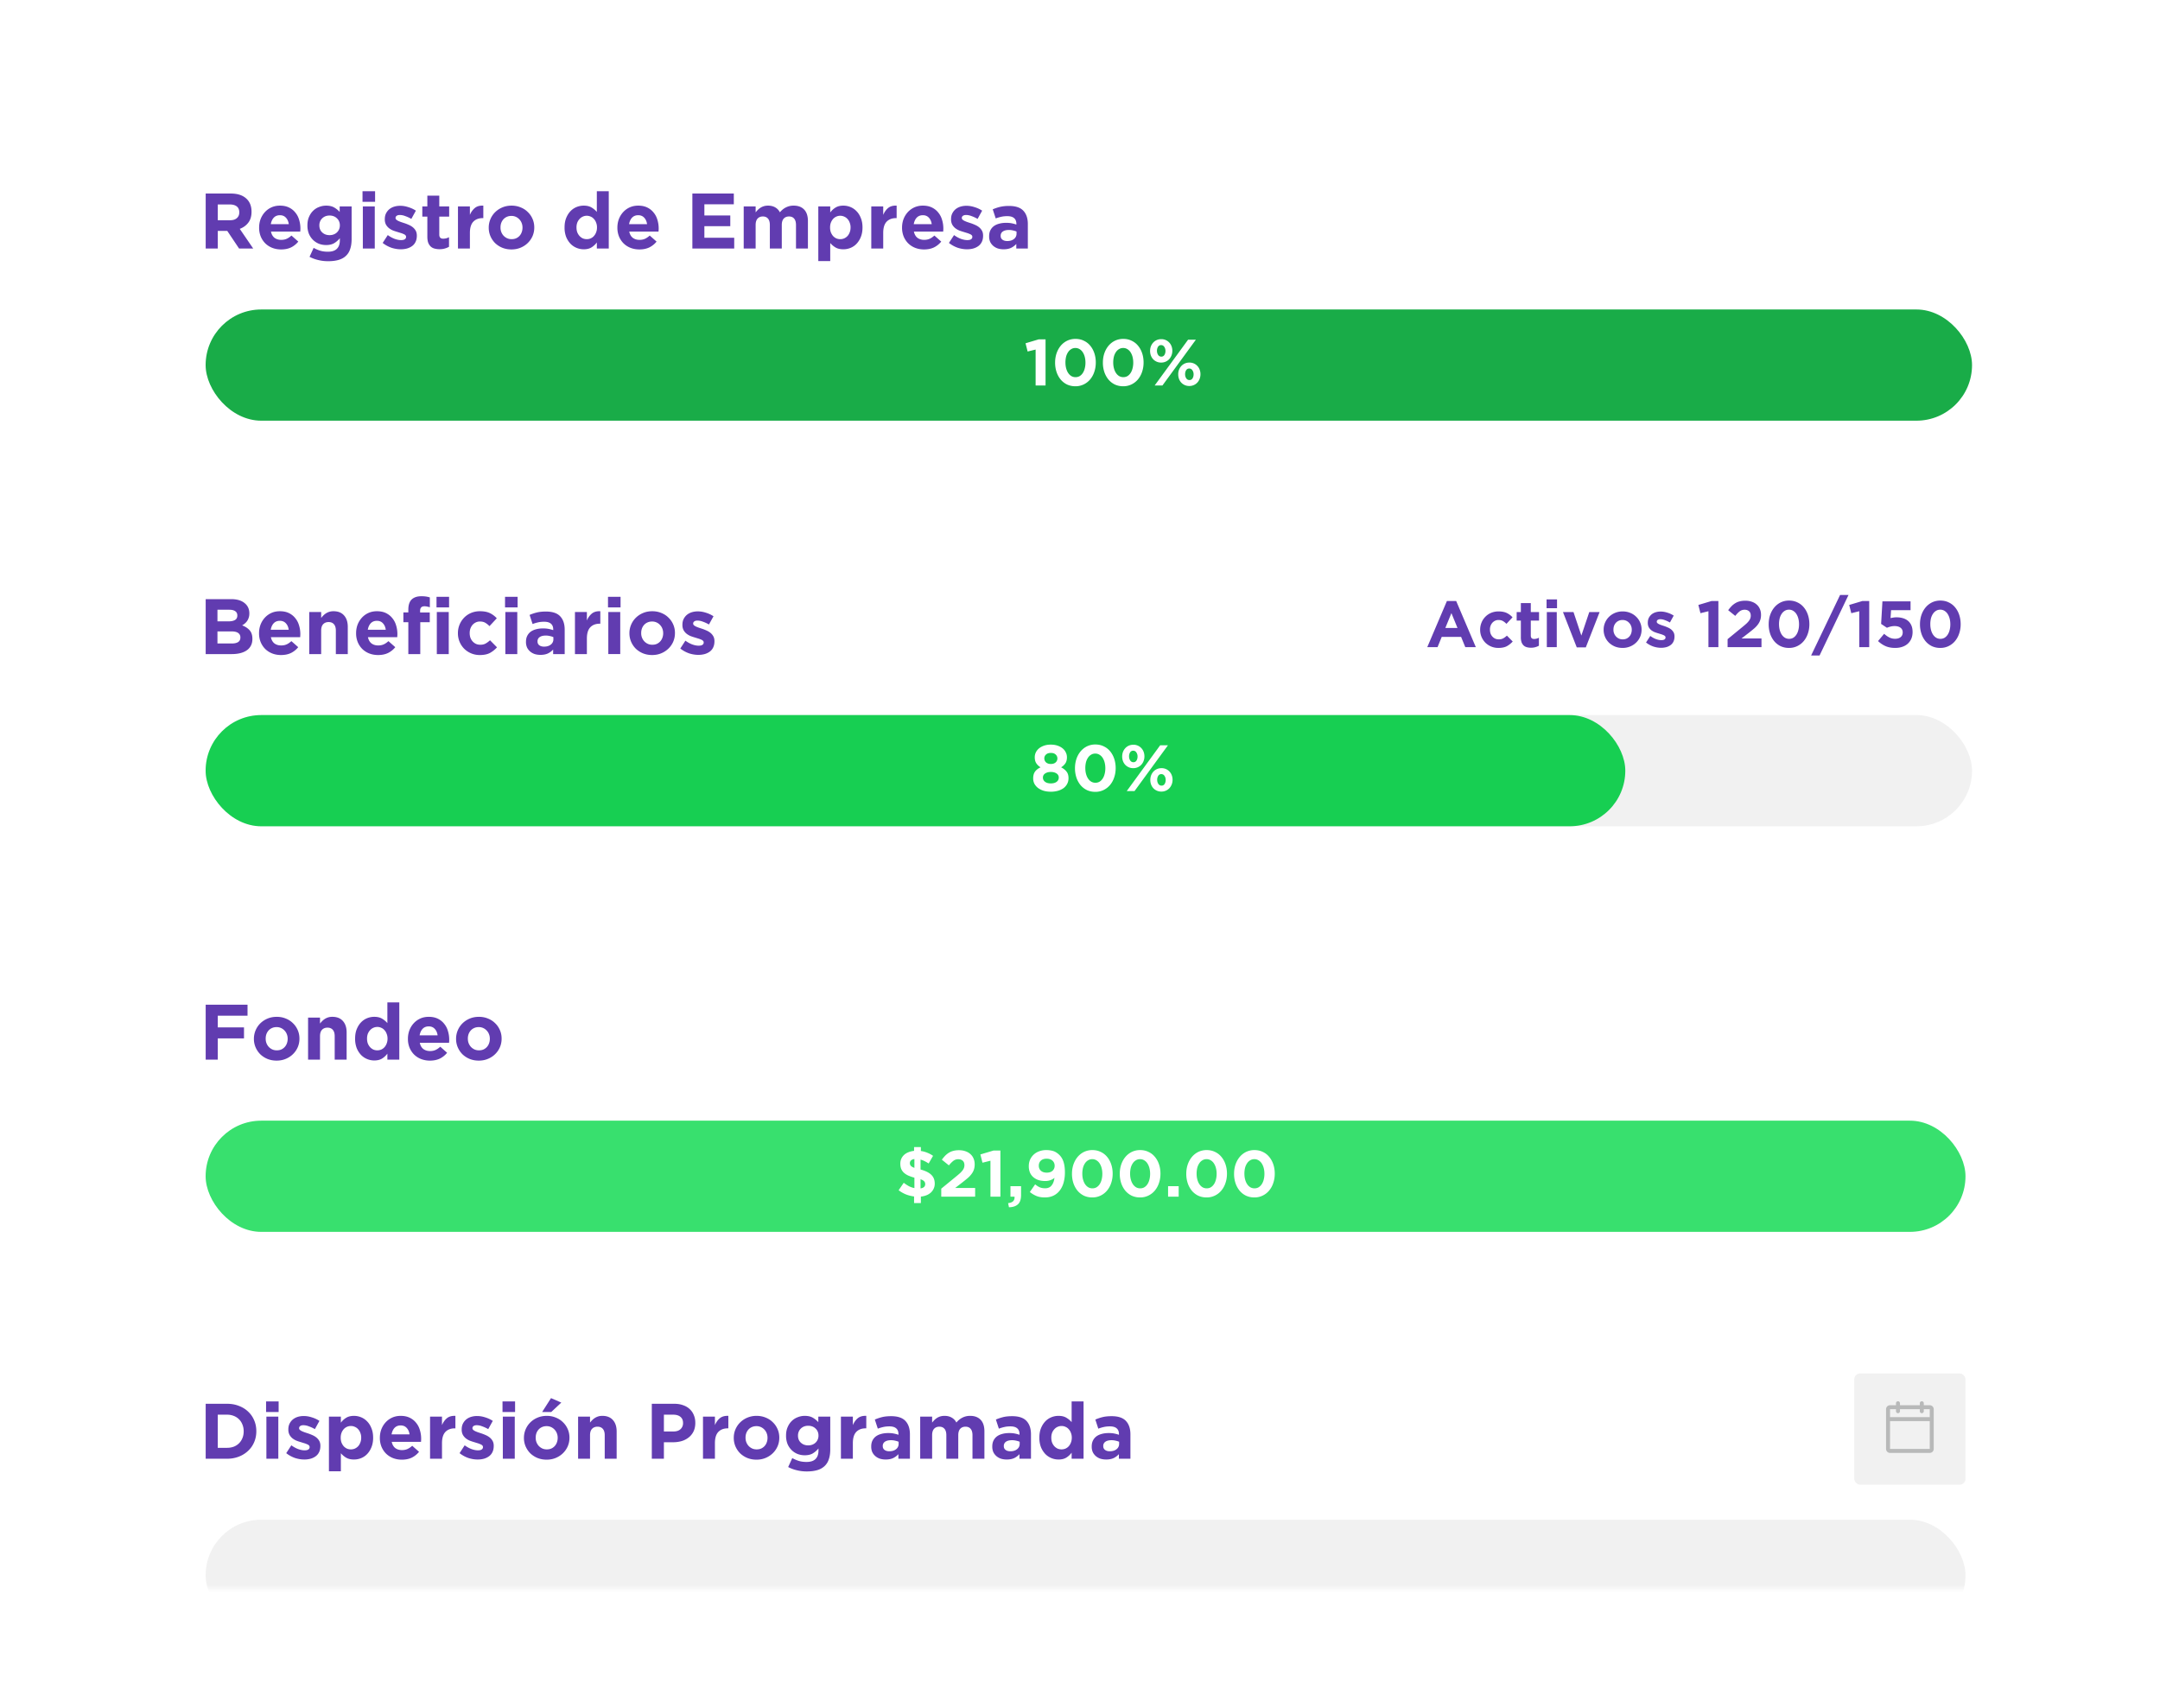 <svg width="311" height="246" fill="none" xmlns="http://www.w3.org/2000/svg"><g filter="url(#a)"><mask id="c" style="mask-type:alpha" maskUnits="userSpaceOnUse" x="0" y="5" width="311" height="220"><path transform="rotate(180 310.047 225)" fill="url(#b)" d="M310.047 225h309.375v220H310.047z"/><path stroke="#E8D1F9" stroke-opacity=".2" stroke-width=".982" d="M309.556 224.509H1.163V5.491h308.393z"/></mask><g mask="url(#c)"><rect x="21.129" y="13.478" width="270.344" height="50.866" rx="5.652" fill="#fff"/><rect x="29.607" y="40.795" width="254.33" height="16.013" rx="8.007" fill="#19AC48"/><path d="M36.453 32.014H34.42l-1.696-2.532h-1.368v2.532h-1.74V24.1h3.617c.942 0 1.673.23 2.193.69.527.46.79 1.1.79 1.921v.023c0 .64-.157 1.164-.474 1.571-.309.4-.716.693-1.22.882l1.932 2.826Zm-2-5.189v-.022c0-.377-.121-.66-.362-.848-.241-.188-.577-.283-1.006-.283h-1.73v2.272h1.764c.43 0 .757-.101.983-.305.234-.203.35-.475.35-.814Zm8.801 2.329c0 .083-.004.154-.011.215 0 .06-.004.131-.011.214h-4.217c.083.392.253.69.509.893.264.196.588.294.972.294.286 0 .543-.049.769-.147.226-.098.46-.256.7-.474l.984.87a3.112 3.112 0 0 1-1.04.836c-.407.196-.885.294-1.435.294-.453 0-.875-.075-1.266-.226a2.988 2.988 0 0 1-1.006-.644 3.039 3.039 0 0 1-.656-.983 3.323 3.323 0 0 1-.237-1.278v-.022c0-.43.071-.837.214-1.221.151-.384.358-.72.622-1.006.264-.286.576-.513.938-.678.37-.166.776-.25 1.22-.25.506 0 .943.091 1.312.272.37.181.675.426.916.735.248.301.43.652.542 1.051.12.392.181.803.181 1.232v.023Zm-1.673-.644c-.053-.385-.188-.694-.407-.927-.218-.241-.508-.362-.87-.362s-.656.117-.882.35c-.218.234-.361.547-.43.939h2.59Zm9.046 2.136c0 .573-.071 1.059-.215 1.458a2.264 2.264 0 0 1-.633.995c-.278.256-.629.444-1.05.565-.423.12-.916.18-1.481.18-.498 0-.973-.056-1.425-.169a5.19 5.19 0 0 1-1.254-.463l.587-1.289c.317.174.633.31.95.407.324.098.69.147 1.096.147.588 0 1.021-.14 1.3-.418.287-.279.43-.69.43-1.232v-.294c-.257.309-.535.55-.837.723-.301.174-.682.26-1.141.26-.355 0-.694-.06-1.018-.18a2.59 2.59 0 0 1-.859-.554 2.725 2.725 0 0 1-.599-.882 3.207 3.207 0 0 1-.215-1.21v-.022c0-.452.076-.852.226-1.198.151-.354.35-.652.6-.893.248-.242.535-.422.859-.543.324-.128.659-.192 1.006-.192.467 0 .851.087 1.153.26.301.173.569.388.802.644v-.791h1.718v4.69Zm-1.695-1.956v-.022c0-.204-.038-.392-.113-.565a1.247 1.247 0 0 0-.317-.441 1.283 1.283 0 0 0-.463-.294 1.662 1.662 0 0 0-.588-.102c-.211 0-.407.034-.588.102a1.426 1.426 0 0 0-.463.294 1.32 1.32 0 0 0-.306.44 1.404 1.404 0 0 0-.113.566v.022c0 .422.14.761.419 1.018.279.256.629.384 1.051.384.211 0 .407-.034.588-.102.18-.067.335-.162.463-.282a1.363 1.363 0 0 0 .43-1.018Zm5.073-3.402h-1.809v-1.526h1.809v1.526Zm-.045 6.726h-1.718v-6.059h1.718v6.059Zm6.056-1.843c0 .34-.06.633-.181.882a1.57 1.57 0 0 1-.486.599c-.211.158-.46.279-.746.362a3.46 3.46 0 0 1-.905.113c-.43 0-.87-.072-1.322-.215a4.356 4.356 0 0 1-1.277-.7l.734-1.131c.332.24.66.422.984.542.331.12.64.181.927.181.248 0 .43-.041.542-.124a.381.381 0 0 0 .181-.328v-.023c0-.09-.034-.17-.102-.237a.78.78 0 0 0-.282-.17 2.94 2.94 0 0 0-.396-.146l-.475-.147a8.104 8.104 0 0 1-.644-.215 2.58 2.58 0 0 1-.576-.34 1.801 1.801 0 0 1-.43-.52 1.606 1.606 0 0 1-.158-.745v-.023c0-.309.056-.58.17-.814.12-.24.278-.444.474-.61.203-.166.437-.29.7-.373.272-.083.562-.125.871-.125.385 0 .773.065 1.164.193.4.12.765.29 1.097.508l-.656 1.187a5.075 5.075 0 0 0-.881-.407 2.233 2.233 0 0 0-.758-.158c-.21 0-.369.041-.474.124a.346.346 0 0 0-.159.294v.023c0 .083.034.158.102.226.068.06.158.12.271.18.113.054.241.106.385.16.15.052.309.105.474.157.211.068.426.151.645.249.218.09.414.203.587.34.174.135.317.3.43.496.113.196.17.434.17.713v.022Zm4.634 1.594c-.181.105-.381.188-.6.249-.218.067-.47.101-.757.101-.264 0-.505-.03-.723-.09a1.273 1.273 0 0 1-.554-.294 1.538 1.538 0 0 1-.362-.554c-.083-.233-.124-.527-.124-.881v-2.872h-.724v-1.469h.724v-1.549h1.718v1.549h1.424v1.47h-1.424v2.588c0 .392.184.588.554.588.301 0 .584-.072.848-.215v1.379Zm4.94-4.126h-.09c-.573 0-1.026.174-1.357.52-.324.347-.486.886-.486 1.617v2.238h-1.718v-6.059h1.718v1.22a2.52 2.52 0 0 1 .712-.994c.301-.249.708-.362 1.22-.34v1.798Zm7.335 1.357c0 .437-.083.847-.248 1.232a3.143 3.143 0 0 1-.69.994c-.294.287-.64.513-1.04.679-.4.165-.836.248-1.311.248-.467 0-.9-.079-1.3-.237a3.37 3.37 0 0 1-1.04-.667 3.237 3.237 0 0 1-.678-.995 3.077 3.077 0 0 1-.249-1.232v-.022a3.11 3.11 0 0 1 .938-2.227 3.27 3.27 0 0 1 1.04-.678c.4-.166.837-.25 1.312-.25.467 0 .9.084 1.3.25.399.158.742.38 1.028.666.294.28.524.61.69.995.165.377.248.784.248 1.221v.023Zm-1.695.022v-.022c0-.226-.038-.438-.113-.633a1.536 1.536 0 0 0-.328-.532 1.52 1.52 0 0 0-1.153-.509c-.249 0-.471.046-.667.136-.188.083-.35.2-.486.35-.136.151-.241.329-.317.532a1.923 1.923 0 0 0-.101.633v.023a1.69 1.69 0 0 0 .44 1.176c.144.15.31.27.498.36.196.091.414.137.656.137.248 0 .467-.042.655-.125.196-.09.362-.21.498-.361.135-.151.237-.325.305-.52.075-.204.113-.419.113-.645Zm12.42 2.996h-1.717v-.87a2.77 2.77 0 0 1-.769.711c-.294.181-.667.272-1.119.272-.354 0-.697-.068-1.029-.204a2.583 2.583 0 0 1-.881-.599 3.174 3.174 0 0 1-.622-.983 3.726 3.726 0 0 1-.226-1.345v-.023c0-.505.075-.95.226-1.334.158-.392.362-.72.61-.983.257-.271.55-.475.882-.61a2.72 2.72 0 0 1 1.04-.204c.46 0 .837.09 1.13.271.302.181.554.392.758.633v-2.984h1.718v8.252Zm-1.695-3.018v-.023c0-.249-.041-.475-.124-.678a1.487 1.487 0 0 0-.317-.532 1.213 1.213 0 0 0-.463-.339 1.367 1.367 0 0 0-1.142 0 1.339 1.339 0 0 0-.463.34 1.653 1.653 0 0 0-.328.52 1.974 1.974 0 0 0-.113.689v.023c0 .248.038.478.113.69a1.8 1.8 0 0 0 .328.53c.136.144.29.257.463.34.181.075.373.113.577.113.203 0 .392-.038.565-.114.18-.082.335-.195.463-.339a1.63 1.63 0 0 0 .317-.53 1.87 1.87 0 0 0 .124-.69Zm8.883.158c0 .083-.004.154-.011.215 0 .06-.004.131-.012.214H90.6c.083.392.252.69.509.893.263.196.587.294.972.294.286 0 .542-.049.768-.147.226-.098.46-.256.701-.474l.984.87a3.112 3.112 0 0 1-1.04.836c-.407.196-.886.294-1.436.294-.452 0-.874-.075-1.266-.226a2.988 2.988 0 0 1-1.006-.644 3.037 3.037 0 0 1-.656-.983 3.323 3.323 0 0 1-.237-1.278v-.022c0-.43.072-.837.215-1.221.15-.384.358-.72.621-1.006a2.91 2.91 0 0 1 .939-.678c.369-.166.776-.25 1.22-.25.505 0 .942.091 1.312.272.369.181.674.426.915.735.249.301.43.652.543 1.051.12.392.18.803.18 1.232v.023Zm-1.673-.644c-.053-.385-.189-.694-.407-.927-.219-.241-.509-.362-.87-.362-.362 0-.656.117-.882.35-.219.234-.362.547-.43.939h2.589Zm12.548 3.504h-6.025V24.1h5.968v1.549h-4.239v1.605h3.731v1.549h-3.731v1.661h4.296v1.549Zm10.613 0h-1.718v-3.38c0-.407-.087-.712-.26-.916-.174-.21-.422-.316-.746-.316s-.58.105-.769.316c-.181.204-.271.509-.271.916v3.38h-1.718v-3.38c0-.407-.087-.712-.26-.916-.174-.21-.422-.316-.746-.316s-.581.105-.769.316c-.181.204-.271.509-.271.916v3.38h-1.718v-6.059h1.718v.859c.098-.128.203-.249.316-.362.121-.12.253-.226.396-.316.143-.09.301-.162.475-.215.18-.053.38-.08.599-.08.399 0 .742.084 1.028.25.294.165.52.403.679.712.263-.317.557-.554.881-.712a2.4 2.4 0 0 1 1.108-.25c.641 0 1.142.19 1.503.566.362.377.543.93.543 1.662v3.945Zm7.858-3.018c0 .505-.079.953-.237 1.345a3.01 3.01 0 0 1-.611.983 2.457 2.457 0 0 1-.87.6 2.72 2.72 0 0 1-1.04.203c-.46 0-.84-.09-1.142-.272a3.078 3.078 0 0 1-.746-.633v2.6h-1.718v-7.867h1.718v.87c.211-.286.464-.52.758-.7.301-.189.678-.283 1.13-.283.354 0 .697.068 1.029.203.331.136.625.34.881.61.257.264.46.592.611.984.158.384.237.83.237 1.334v.023Zm-1.718 0v-.023a1.78 1.78 0 0 0-.124-.678 1.494 1.494 0 0 0-.317-.532 1.315 1.315 0 0 0-.475-.339 1.367 1.367 0 0 0-1.141 0 1.338 1.338 0 0 0-.464.34c-.128.143-.233.32-.316.53-.076.204-.113.43-.113.679v.023c0 .248.037.478.113.69.083.203.188.38.316.53.136.144.29.257.464.34.181.075.373.113.576.113.204 0 .392-.038.565-.114.181-.082.339-.195.475-.339.136-.15.241-.327.317-.53.083-.204.124-.434.124-.69Zm6.633-1.357h-.09c-.573 0-1.025.174-1.357.52-.324.347-.486.886-.486 1.617v2.238h-1.718v-6.059h1.718v1.22c.173-.414.411-.745.712-.994.302-.249.709-.362 1.221-.34v1.798Zm6.725 1.515c0 .083-.004.154-.011.215 0 .06-.004.131-.011.214h-4.217c.083.392.253.69.509.893.264.196.588.294.972.294.287 0 .543-.049.769-.147.226-.098.459-.256.701-.474l.983.87a3.108 3.108 0 0 1-1.04.836c-.407.196-.885.294-1.435.294-.453 0-.875-.075-1.266-.226a2.978 2.978 0 0 1-1.006-.644 3.033 3.033 0 0 1-.656-.983 3.329 3.329 0 0 1-.237-1.278v-.022c0-.43.071-.837.214-1.221.151-.384.358-.72.622-1.006a2.92 2.92 0 0 1 .938-.678 2.945 2.945 0 0 1 1.221-.25c.505 0 .942.091 1.311.272.369.181.675.426.916.735.248.301.429.652.542 1.051.121.392.181.803.181 1.232v.023Zm-1.673-.644c-.052-.385-.188-.694-.407-.927-.218-.241-.508-.362-.87-.362s-.656.117-.882.35c-.218.234-.361.547-.429.939h2.588Zm7.396 1.661c0 .34-.06.633-.181.882a1.57 1.57 0 0 1-.486.599c-.211.158-.46.279-.746.362-.279.075-.58.113-.904.113-.43 0-.871-.072-1.323-.215a4.363 4.363 0 0 1-1.277-.7l.735-1.131c.331.24.659.422.983.542.332.12.641.181.927.181.249 0 .43-.041.543-.124a.381.381 0 0 0 .18-.328v-.023c0-.09-.033-.17-.101-.237a.781.781 0 0 0-.283-.17 2.93 2.93 0 0 0-.396-.146 32.56 32.56 0 0 1-.474-.147 8.186 8.186 0 0 1-.645-.215 2.568 2.568 0 0 1-.576-.34 1.808 1.808 0 0 1-.43-.52 1.612 1.612 0 0 1-.158-.745v-.023c0-.309.057-.58.17-.814.12-.24.279-.444.474-.61.204-.166.438-.29.701-.373a2.97 2.97 0 0 1 .871-.125c.384 0 .772.065 1.164.193.399.12.765.29 1.096.508l-.655 1.187a5.105 5.105 0 0 0-.882-.407 2.232 2.232 0 0 0-.757-.158c-.211 0-.369.041-.475.124a.347.347 0 0 0-.158.294v.023c0 .083.034.158.101.226.068.06.159.12.272.18.113.054.241.106.384.16.151.052.309.105.475.157.211.068.426.151.644.249.219.09.415.203.588.34.173.135.316.3.429.496.114.196.17.434.17.713v.022Zm6.443 1.843h-1.662v-.656a2.47 2.47 0 0 1-.757.565c-.294.136-.652.204-1.074.204-.287 0-.558-.038-.814-.113a1.988 1.988 0 0 1-.656-.362 1.794 1.794 0 0 1-.452-.576 1.939 1.939 0 0 1-.158-.803v-.023c0-.331.06-.618.181-.859.12-.24.286-.44.497-.599.219-.158.475-.275.769-.35.301-.083.633-.125.994-.125.309 0 .577.023.803.068.234.045.46.106.678.181v-.102c0-.361-.109-.636-.328-.825-.218-.188-.542-.282-.972-.282-.331 0-.625.03-.881.09a5.442 5.442 0 0 0-.792.237l-.429-1.31a6.71 6.71 0 0 1 1.04-.351 5.47 5.47 0 0 1 1.311-.136c.942 0 1.628.23 2.057.69.43.46.645 1.1.645 1.921v3.516Zm-1.628-2.137v-.305a2.365 2.365 0 0 0-.509-.158 2.418 2.418 0 0 0-.588-.068c-.369 0-.659.072-.87.215a.705.705 0 0 0-.317.622v.022c0 .234.087.415.26.543.174.128.4.192.679.192.407 0 .731-.098.972-.294a.934.934 0 0 0 .373-.769Z" fill="#613CB0"/><path d="m147.659 45.661 1.893-.565h.989v6.64h-1.431v-5.17l-1.15.282-.301-1.187Zm10.115 2.77c0 .483-.072.932-.216 1.347a3.278 3.278 0 0 1-.594 1.083 2.77 2.77 0 0 1-.932.725 2.678 2.678 0 0 1-1.197.264 2.82 2.82 0 0 1-1.205-.254 2.796 2.796 0 0 1-.923-.726 3.388 3.388 0 0 1-.584-1.073 4.212 4.212 0 0 1-.208-1.347c0-.478.069-.924.208-1.338.144-.42.345-.785.602-1.093a2.81 2.81 0 0 1 .924-.725 2.735 2.735 0 0 1 1.205-.264c.44 0 .839.088 1.197.264.364.17.672.408.923.716.257.308.455.669.593 1.083.138.414.207.86.207 1.338Zm-1.488.019c0-.302-.034-.581-.103-.839a2.261 2.261 0 0 0-.293-.669 1.403 1.403 0 0 0-.461-.442 1.123 1.123 0 0 0-.594-.16c-.219 0-.417.053-.593.16a1.35 1.35 0 0 0-.452.433 2.108 2.108 0 0 0-.292.66 3.523 3.523 0 0 0-.094.838c0 .301.034.58.103.838.069.258.167.48.292.669.126.188.277.336.452.442.183.107.384.16.603.16.22 0 .418-.05.594-.15.176-.107.326-.254.452-.443a2.09 2.09 0 0 0 .283-.66 3.23 3.23 0 0 0 .103-.837Zm8.369-.02c0 .484-.072.933-.216 1.348a3.296 3.296 0 0 1-.594 1.083 2.77 2.77 0 0 1-.932.725 2.678 2.678 0 0 1-1.197.264 2.82 2.82 0 0 1-1.205-.254 2.81 2.81 0 0 1-.924-.726 3.428 3.428 0 0 1-.584-1.073 4.24 4.24 0 0 1-.207-1.347c0-.478.069-.924.207-1.338.145-.42.346-.785.603-1.093.258-.307.565-.55.923-.725a2.743 2.743 0 0 1 1.206-.264c.44 0 .838.088 1.196.264.365.17.672.408.924.716.257.308.455.669.593 1.083.138.414.207.86.207 1.338Zm-1.488.02c0-.302-.035-.581-.104-.839a2.234 2.234 0 0 0-.292-.669 1.403 1.403 0 0 0-.461-.442 1.123 1.123 0 0 0-.594-.16c-.22 0-.417.053-.593.16a1.34 1.34 0 0 0-.452.433 2.108 2.108 0 0 0-.292.66 3.522 3.522 0 0 0-.095.838c0 .301.035.58.104.838.069.258.166.48.292.669.126.188.276.336.452.442.182.107.383.16.603.16.22 0 .418-.05.594-.15.175-.107.326-.254.452-.443.125-.188.219-.408.282-.66a3.23 3.23 0 0 0 .104-.837Zm5.628-1.706a1.8 1.8 0 0 1-.452 1.206 1.562 1.562 0 0 1-1.159.49 1.562 1.562 0 0 1-1.159-.49 1.619 1.619 0 0 1-.32-.527 1.923 1.923 0 0 1-.113-.66c0-.232.038-.452.113-.659.082-.207.192-.386.33-.537.144-.157.314-.28.509-.367.2-.088.42-.132.659-.132.239 0 .455.044.65.132.195.088.361.207.499.358.145.15.254.33.33.537.075.2.113.417.113.65Zm3.391-1.6-4.814 6.593h-1.12l4.813-6.594h1.121Zm.659 4.973c0 .238-.041.461-.122.669-.076.2-.185.38-.33.536-.138.151-.308.27-.509.358a1.557 1.557 0 0 1-.649.132 1.558 1.558 0 0 1-1.159-.49 1.603 1.603 0 0 1-.32-.527 1.9 1.9 0 0 1-.113-.66 1.706 1.706 0 0 1 .442-1.196c.145-.157.314-.28.509-.367.201-.088.421-.132.659-.132a1.524 1.524 0 0 1 1.15.49c.144.15.254.33.329.537.076.2.113.417.113.65Zm-5.039-3.354c0-.226-.057-.42-.17-.584a.52.52 0 0 0-.452-.254.496.496 0 0 0-.452.245 1.07 1.07 0 0 0-.151.575c0 .226.057.423.17.593a.525.525 0 0 0 .452.245.496.496 0 0 0 .452-.245 1.07 1.07 0 0 0 .151-.575Zm4.05 3.373a1 1 0 0 0-.169-.584.52.52 0 0 0-.452-.255.498.498 0 0 0-.453.245c-.1.163-.15.355-.15.575 0 .226.056.424.169.593a.525.525 0 0 0 .452.245.495.495 0 0 0 .452-.245 1.07 1.07 0 0 0 .151-.574Z" fill="#fff"/><rect x="21.129" y="71.88" width="270.344" height="50.866" rx="5.652" fill="#fff"/><rect x="29.607" y="99.197" width="254.33" height="16.013" rx="8.007" fill="#F1F1F1"/><rect x="29.607" y="99.197" width="204.406" height="16.013" rx="8.007" fill="#17CF52"/><path d="M36.34 88.245c0 .362-.071.678-.214.95a1.78 1.78 0 0 1-.6.678c-.256.18-.569.316-.938.407-.361.09-.765.135-1.21.135h-3.763v-7.912h3.673c.814 0 1.451.184 1.91.554.468.369.702.866.702 1.492v.022c0 .227-.03.426-.09.6a1.724 1.724 0 0 1-.555.836c-.12.105-.252.196-.395.271.46.174.821.411 1.085.712.264.294.395.705.395 1.233v.022Zm-2.17-3.38v-.022c0-.264-.098-.464-.294-.6-.196-.142-.478-.214-.848-.214H31.31v1.673h1.605c.385 0 .69-.064.916-.192.226-.136.34-.35.34-.645Zm.44 3.165v-.022a.731.731 0 0 0-.304-.622c-.204-.158-.532-.237-.984-.237H31.31v1.74h2.069c.384 0 .686-.067.904-.203.219-.143.328-.362.328-.656Zm8.633-.474c0 .082-.004.154-.011.214 0 .06-.004.132-.011.215h-4.217c.083.392.253.69.509.893.264.196.588.294.972.294.287 0 .543-.049.769-.147.226-.098.46-.256.7-.475l.984.87a3.113 3.113 0 0 1-1.04.837c-.407.196-.885.294-1.436.294-.452 0-.874-.075-1.266-.226a2.99 2.99 0 0 1-1.005-.644 3.04 3.04 0 0 1-.656-.984 3.324 3.324 0 0 1-.237-1.277v-.023c0-.43.071-.836.214-1.22.151-.385.358-.72.622-1.007a2.91 2.91 0 0 1 .938-.678c.37-.166.776-.248 1.221-.248.505 0 .942.09 1.311.27.37.182.675.427.916.736.248.301.43.651.542 1.05.12.393.181.803.181 1.233v.023Zm-1.673-.645c-.053-.384-.188-.693-.407-.927-.218-.24-.508-.361-.87-.361s-.656.117-.882.35c-.218.234-.361.546-.43.938h2.59Zm8.504 3.504h-1.718v-3.38c0-.406-.09-.712-.272-.915-.18-.211-.437-.317-.768-.317-.332 0-.596.106-.792.317-.188.203-.282.509-.282.916v3.38h-1.718v-6.06h1.718v.86c.098-.128.203-.249.316-.362.12-.12.253-.226.396-.317.143-.09.301-.162.475-.214.173-.053.369-.08.587-.08.656 0 1.161.2 1.515.6.362.4.543.95.543 1.65v3.922Zm7.144-2.86c0 .083-.004.155-.011.215 0 .06-.004.132-.011.215h-4.217c.083.392.253.69.509.893.264.196.588.294.972.294.286 0 .543-.049.769-.147.226-.098.46-.256.7-.475l.984.87a3.112 3.112 0 0 1-1.04.837c-.407.196-.885.294-1.436.294-.452 0-.874-.075-1.266-.226a2.99 2.99 0 0 1-1.006-.644 3.041 3.041 0 0 1-.655-.984 3.326 3.326 0 0 1-.238-1.277v-.023c0-.43.072-.836.215-1.22.15-.385.358-.72.622-1.007a2.91 2.91 0 0 1 .938-.678c.37-.166.776-.248 1.22-.248.506 0 .943.09 1.312.27.37.182.675.427.916.736.248.301.43.651.542 1.05.12.393.181.803.181 1.233v.023Zm-1.673-.644c-.053-.384-.188-.693-.407-.927-.218-.24-.508-.361-.87-.361s-.656.117-.882.35c-.218.234-.361.546-.43.938h2.59Zm6.345-3.233a2.53 2.53 0 0 0-.373-.101 1.684 1.684 0 0 0-.407-.046c-.415 0-.622.22-.622.656v.237h1.39v1.402h-1.367v4.59h-1.719v-4.59h-.712v-1.413h.712v-.384c0-.67.159-1.16.475-1.47.324-.316.791-.474 1.402-.474.271 0 .501.015.69.045.195.03.372.072.53.124v1.424Zm2.767.012H62.85v-1.526h1.808v1.526Zm-.045 6.725h-1.718v-6.058h1.718v6.058Zm6.949-.972c-.294.324-.63.592-1.006.803-.377.203-.867.305-1.47.305a3.161 3.161 0 0 1-2.26-.916 3.175 3.175 0 0 1-.656-.994 3.175 3.175 0 0 1-.237-1.221v-.023a3.175 3.175 0 0 1 .893-2.227c.279-.286.61-.512.995-.678a3.273 3.273 0 0 1 1.288-.248c.573 0 1.047.09 1.424.27.377.182.709.43.995.747l-1.051 1.13a2.746 2.746 0 0 0-.61-.486c-.204-.12-.46-.18-.77-.18a1.32 1.32 0 0 0-.598.135 1.48 1.48 0 0 0-.464.35c-.128.151-.23.328-.305.532a1.923 1.923 0 0 0-.102.633v.022c0 .234.034.453.102.656.075.203.18.38.317.531.135.15.297.272.486.362.188.083.399.124.633.124.286 0 .535-.056.746-.17.218-.12.433-.278.644-.474l1.006 1.017Zm2.965-5.753h-1.809v-1.526h1.809v1.526Zm-.045 6.725h-1.719v-6.058h1.719v6.058Zm6.824 0h-1.662v-.655a2.462 2.462 0 0 1-.757.565c-.294.136-.652.203-1.074.203-.286 0-.557-.037-.813-.113a1.983 1.983 0 0 1-.656-.361 1.789 1.789 0 0 1-.452-.577 1.93 1.93 0 0 1-.159-.802v-.023c0-.332.06-.618.181-.859.12-.241.287-.44.498-.6.218-.157.474-.274.768-.35.302-.082.633-.124.995-.124.309 0 .576.023.803.068.233.045.46.105.678.18v-.1c0-.363-.11-.638-.328-.826-.218-.188-.543-.283-.972-.283-.332 0-.626.03-.882.09a5.427 5.427 0 0 0-.791.238l-.43-1.311c.332-.143.679-.26 1.04-.35.362-.09.8-.136 1.312-.136.942 0 1.627.23 2.057.69.43.46.644 1.1.644 1.921v3.515Zm-1.628-2.136v-.305c-.15-.068-.32-.12-.508-.158a2.42 2.42 0 0 0-.588-.068c-.37 0-.66.071-.87.215a.705.705 0 0 0-.317.621v.023c0 .233.087.414.26.542.173.129.4.193.678.193.407 0 .731-.098.972-.294a.932.932 0 0 0 .373-.769Zm6.758-2.238h-.09c-.573 0-1.026.173-1.357.52-.324.346-.486.885-.486 1.616v2.238h-1.718v-6.058h1.718v1.22a2.52 2.52 0 0 1 .712-.994c.301-.249.708-.362 1.22-.34v1.798Zm2.916-2.351h-1.809v-1.526h1.809v1.526Zm-.046 6.725h-1.718v-6.058h1.718v6.058Zm7.876-3.018c0 .437-.083.848-.248 1.232a3.144 3.144 0 0 1-.69.995 3.27 3.27 0 0 1-1.04.678c-.4.166-.836.249-1.311.249-.467 0-.9-.08-1.3-.237a3.373 3.373 0 0 1-1.04-.667 3.237 3.237 0 0 1-.678-.995 3.077 3.077 0 0 1-.249-1.232v-.023a3.109 3.109 0 0 1 .938-2.227 3.27 3.27 0 0 1 1.04-.678c.4-.166.837-.248 1.312-.248.467 0 .9.082 1.3.248.399.159.742.38 1.028.667.294.28.524.61.69.995.165.377.248.784.248 1.22v.023Zm-1.695.023v-.023c0-.226-.038-.437-.113-.633a1.535 1.535 0 0 0-.328-.53 1.517 1.517 0 0 0-1.153-.509c-.249 0-.471.045-.667.135-.188.083-.35.2-.486.35a1.63 1.63 0 0 0-.317.532 1.923 1.923 0 0 0-.101.633v.022a1.689 1.689 0 0 0 .44 1.175c.144.152.31.272.498.363.196.09.414.135.656.135.248 0 .467-.041.655-.124a1.503 1.503 0 0 0 .802-.882 1.84 1.84 0 0 0 .114-.644Zm7.382 1.153c0 .339-.061.633-.181.882a1.57 1.57 0 0 1-.486.599c-.211.158-.46.278-.746.361a3.461 3.461 0 0 1-.905.113c-.429 0-.87-.071-1.322-.214a4.357 4.357 0 0 1-1.277-.701l.734-1.13c.332.24.66.421.984.542.331.12.64.18.927.18.248 0 .429-.04.542-.123a.38.38 0 0 0 .181-.328v-.023c0-.09-.034-.17-.102-.237a.779.779 0 0 0-.282-.17 2.93 2.93 0 0 0-.396-.147 30.129 30.129 0 0 1-.475-.147 8.11 8.11 0 0 1-.644-.214 2.578 2.578 0 0 1-.576-.34 1.802 1.802 0 0 1-.43-.52 1.606 1.606 0 0 1-.158-.746v-.022c0-.31.056-.58.17-.814.12-.241.278-.445.474-.61.204-.166.437-.29.701-.373a2.96 2.96 0 0 1 .87-.125c.385 0 .773.064 1.165.192.399.121.764.29 1.096.51l-.656 1.186a5.056 5.056 0 0 0-.881-.407 2.237 2.237 0 0 0-.758-.158c-.211 0-.369.041-.474.124a.346.346 0 0 0-.159.294v.023c0 .082.034.158.102.226.068.06.158.12.271.18.113.053.242.106.385.159.15.052.309.105.475.158.211.068.425.15.644.249.218.09.414.203.588.339.173.136.316.301.429.497.113.196.17.434.17.712v.023Z" fill="#613CB0"/><path d="M153.846 108.283c0 .308-.066.584-.198.829a1.802 1.802 0 0 1-.527.612 2.547 2.547 0 0 1-.81.377 3.658 3.658 0 0 1-1.008.132c-.364 0-.704-.044-1.018-.132a2.716 2.716 0 0 1-.8-.386 1.97 1.97 0 0 1-.537-.603 1.67 1.67 0 0 1-.189-.791c0-.409.088-.735.264-.98.182-.251.449-.458.801-.622a1.911 1.911 0 0 1-.612-.574c-.151-.226-.226-.518-.226-.876 0-.252.053-.487.16-.707.113-.226.27-.421.471-.584.207-.163.452-.292.734-.386.283-.094.6-.141.952-.141.345 0 .659.047.942.141.289.094.533.223.734.386a1.6 1.6 0 0 1 .471.584c.113.22.17.455.17.707 0 .358-.075.65-.226.876a1.932 1.932 0 0 1-.612.574c.339.176.599.383.781.622.189.232.283.546.283.942Zm-1.601-2.854a.739.739 0 0 0-.245-.547c-.163-.157-.396-.235-.697-.235-.302 0-.534.078-.697.235a.705.705 0 0 0-.245.537c0 .239.085.437.254.594.17.151.399.226.688.226.289 0 .518-.075.687-.226a.746.746 0 0 0 .255-.584Zm.198 2.779a.673.673 0 0 0-.321-.603c-.213-.145-.486-.217-.819-.217-.333 0-.606.072-.82.217a.675.675 0 0 0-.32.603c0 .238.1.436.301.593.201.157.481.236.839.236s.637-.079.838-.236a.724.724 0 0 0 .302-.593Zm8.194-1.376c0 .484-.073.933-.217 1.347a3.279 3.279 0 0 1-.594 1.084 2.78 2.78 0 0 1-.932.725 2.675 2.675 0 0 1-1.196.264c-.44 0-.842-.085-1.206-.255a2.794 2.794 0 0 1-.923-.725 3.414 3.414 0 0 1-.584-1.074 4.235 4.235 0 0 1-.208-1.347c0-.477.07-.923.208-1.337a3.39 3.39 0 0 1 .603-1.093c.257-.308.565-.55.923-.725a2.732 2.732 0 0 1 1.205-.264c.44 0 .839.088 1.197.264.364.169.672.408.923.715.257.308.455.669.593 1.084.138.414.208.86.208 1.337Zm-1.489.019c0-.301-.034-.581-.103-.838a2.25 2.25 0 0 0-.292-.669 1.422 1.422 0 0 0-.462-.443 1.129 1.129 0 0 0-.593-.16c-.22 0-.418.054-.594.16a1.351 1.351 0 0 0-.452.434 2.1 2.1 0 0 0-.292.659 3.52 3.52 0 0 0-.094.838c0 .302.034.581.103.839.069.257.167.48.292.668.126.189.277.336.453.443.182.107.383.16.602.16.22 0 .418-.05.594-.15.176-.107.326-.255.452-.443.126-.189.22-.408.283-.659.069-.258.103-.537.103-.839Zm5.628-1.705c0 .239-.041.462-.122.669a1.65 1.65 0 0 1-.33.537c-.138.151-.308.27-.509.358a1.557 1.557 0 0 1-.65.132 1.563 1.563 0 0 1-1.158-.49 1.607 1.607 0 0 1-.32-.528 1.898 1.898 0 0 1-.114-.659c0-.232.038-.452.114-.659a1.69 1.69 0 0 1 .329-.537 1.56 1.56 0 0 1 .509-.368c.201-.088.421-.131.659-.131a1.52 1.52 0 0 1 1.149.489c.145.151.255.33.33.537.075.201.113.418.113.65Zm3.391-1.601-4.813 6.594h-1.121l4.813-6.594h1.121Zm.66 4.973a1.8 1.8 0 0 1-.453 1.206 1.563 1.563 0 0 1-1.158.49 1.56 1.56 0 0 1-1.159-.49 1.603 1.603 0 0 1-.32-.527 1.927 1.927 0 0 1-.113-.66c0-.232.038-.452.113-.659.082-.207.191-.386.33-.537.144-.157.314-.279.508-.367.201-.088.421-.132.66-.132a1.515 1.515 0 0 1 1.149.49c.144.15.254.329.33.536.075.201.113.418.113.65Zm-5.04-3.353a1 1 0 0 0-.169-.584.52.52 0 0 0-.453-.254.495.495 0 0 0-.452.245c-.1.163-.15.354-.15.574 0 .226.056.424.169.594a.526.526 0 0 0 .452.245.496.496 0 0 0 .452-.245c.101-.164.151-.355.151-.575Zm4.051 3.372c0-.226-.057-.42-.17-.584a.521.521 0 0 0-.452-.254.496.496 0 0 0-.452.245 1.069 1.069 0 0 0-.151.574c0 .227.056.424.17.594a.524.524 0 0 0 .452.245.497.497 0 0 0 .452-.245c.1-.163.151-.355.151-.575Z" fill="#fff"/><path d="M212.491 89.415h-1.517l-.603-1.479h-2.788l-.603 1.48h-1.479l2.826-6.641h1.338l2.826 6.64Zm-2.638-2.76-.876-2.138-.876 2.138h1.752Zm7.951 1.95a3.31 3.31 0 0 1-.839.67c-.314.169-.722.253-1.224.253a2.631 2.631 0 0 1-1.884-.763 2.634 2.634 0 0 1-.546-.829 2.643 2.643 0 0 1-.198-1.017V86.9c0-.358.066-.697.198-1.017a2.557 2.557 0 0 1 1.375-1.403 2.726 2.726 0 0 1 1.074-.208c.477 0 .873.076 1.187.226.314.151.59.358.829.622l-.877.942a2.273 2.273 0 0 0-.508-.405c-.17-.1-.383-.15-.641-.15a1.1 1.1 0 0 0-.499.112c-.144.07-.273.167-.386.292a1.437 1.437 0 0 0-.339.97v.02c0 .194.028.376.085.546a1.29 1.29 0 0 0 .668.744c.157.069.333.103.528.103.238 0 .446-.047.621-.14.183-.101.362-.233.537-.397l.839.848Zm3.77.603c-.15.088-.317.157-.499.207a2.13 2.13 0 0 1-.631.085 2.26 2.26 0 0 1-.603-.075 1.052 1.052 0 0 1-.461-.245 1.273 1.273 0 0 1-.302-.462 2.228 2.228 0 0 1-.103-.734V85.59h-.603v-1.224h.603v-1.291h1.431v1.29h1.187v1.225h-1.187v2.157c0 .327.154.49.462.49.251 0 .487-.06.706-.179v1.15Zm2.61-5.397h-1.507v-1.272h1.507v1.272Zm-.038 5.604h-1.432v-5.049h1.432v5.05Zm6.168-5.049-1.988 5.087h-1.3l-1.987-5.087h1.516l1.131 3.382 1.14-3.382h1.488Zm6.044 2.534a2.55 2.55 0 0 1-.782 1.856 2.722 2.722 0 0 1-.867.565 2.823 2.823 0 0 1-1.093.207c-.389 0-.75-.066-1.083-.197a2.806 2.806 0 0 1-.866-.556 2.566 2.566 0 0 1-.773-1.856V86.9a2.5 2.5 0 0 1 .207-1.017c.139-.32.33-.6.575-.838.245-.239.534-.427.867-.566a2.82 2.82 0 0 1 1.092-.207c.39 0 .751.07 1.084.207.332.132.618.318.857.556.245.233.436.509.574.83.139.313.208.652.208 1.017v.018Zm-1.413.02v-.02c0-.188-.032-.364-.095-.527a1.258 1.258 0 0 0-.273-.443 1.263 1.263 0 0 0-.961-.424c-.207 0-.392.038-.555.113-.157.07-.292.167-.405.292a1.365 1.365 0 0 0-.264.443 1.59 1.59 0 0 0-.085.528v.018a1.402 1.402 0 0 0 .368.98c.119.126.257.226.414.301.163.076.345.114.546.114.208 0 .39-.035.547-.104a1.245 1.245 0 0 0 .668-.735c.063-.17.095-.348.095-.537Zm6.151.96c0 .283-.05.528-.15.735-.095.2-.23.367-.406.499a1.905 1.905 0 0 1-.621.301 2.887 2.887 0 0 1-.754.095c-.358 0-.725-.06-1.102-.18a3.632 3.632 0 0 1-1.064-.583l.612-.942c.276.2.549.351.819.452.277.1.534.15.773.15.207 0 .358-.034.452-.103a.317.317 0 0 0 .151-.273v-.02a.27.27 0 0 0-.085-.197.652.652 0 0 0-.236-.141 2.452 2.452 0 0 0-.329-.123 24.05 24.05 0 0 1-.396-.122 6.703 6.703 0 0 1-.537-.18 2.135 2.135 0 0 1-.48-.282 1.49 1.49 0 0 1-.358-.433 1.337 1.337 0 0 1-.132-.622v-.019c0-.257.047-.483.141-.678.101-.2.233-.37.396-.508.17-.139.364-.242.584-.311.226-.07.468-.104.725-.104.321 0 .644.053.971.16.332.1.637.242.913.424l-.546.99a4.205 4.205 0 0 0-.735-.34 1.858 1.858 0 0 0-.631-.132c-.176 0-.308.035-.396.104a.287.287 0 0 0-.131.245v.019c0 .069.028.132.084.188.057.05.132.1.226.15.095.045.201.089.321.133.125.043.257.088.395.131.176.057.355.126.537.208.182.075.346.17.49.282.144.113.264.252.358.415.094.163.141.36.141.593v.019Zm3.436-4.54 1.893-.565h.99v6.64h-1.432v-5.171l-1.149.283-.302-1.187Zm6.659.687c-.258 0-.487.073-.688.217-.195.144-.414.367-.659.669l-1.018-.82c.164-.22.327-.414.49-.584.17-.17.349-.31.537-.424.195-.119.408-.207.641-.263.232-.063.496-.094.791-.094.352 0 .666.05.942.15.282.094.521.233.716.415.201.175.351.389.452.64.107.251.16.53.16.838 0 .277-.038.525-.113.745a2.128 2.128 0 0 1-.32.612c-.138.195-.317.39-.537.584-.22.188-.474.396-.763.622l-1.074.829h2.873v1.252h-4.879v-1.149l2.194-1.799c.208-.17.383-.32.528-.452.144-.138.26-.267.348-.386.095-.126.16-.245.198-.358.044-.12.066-.248.066-.386 0-.283-.082-.497-.245-.641-.163-.144-.377-.217-.64-.217Zm9.326 2.082c0 .484-.073.933-.217 1.347a3.277 3.277 0 0 1-.594 1.083 2.77 2.77 0 0 1-.932.726 2.678 2.678 0 0 1-1.196.263 2.82 2.82 0 0 1-1.206-.254 2.796 2.796 0 0 1-.923-.725 3.409 3.409 0 0 1-.584-1.074 4.24 4.24 0 0 1-.207-1.347c0-.477.069-.923.207-1.338.144-.42.345-.785.603-1.092.257-.308.565-.55.923-.726a2.734 2.734 0 0 1 1.205-.263c.44 0 .839.087 1.197.263.364.17.672.409.923.716.257.308.455.67.593 1.084.138.414.208.86.208 1.337Zm-1.489.019c0-.302-.034-.58-.103-.838a2.259 2.259 0 0 0-.292-.67 1.414 1.414 0 0 0-.462-.442 1.121 1.121 0 0 0-.593-.16c-.22 0-.418.053-.594.16a1.35 1.35 0 0 0-.452.433 2.108 2.108 0 0 0-.292.66 3.522 3.522 0 0 0-.094.838c0 .302.034.581.103.839.07.257.167.48.292.668.126.189.277.336.453.443.182.107.383.16.602.16.22 0 .418-.05.594-.15.176-.107.326-.255.452-.443a2.09 2.09 0 0 0 .283-.66c.069-.257.103-.537.103-.838Zm5.911-4.23h1.215l-4.173 8.723h-1.215l4.173-8.722Zm1.312 1.442 1.893-.565h.989v6.64h-1.432v-5.171l-1.149.283-.301-1.187Zm4.595 2.731.189-3.25h4.05v1.272h-2.807l-.075 1.14c.132-.031.263-.056.395-.075.132-.025.289-.038.471-.038.327 0 .628.04.905.123.282.081.527.207.734.376.208.17.371.39.49.66.119.263.179.584.179.96 0 .352-.06.67-.179.952a2.045 2.045 0 0 1-.509.725 2.21 2.21 0 0 1-.791.452c-.307.107-.65.16-1.026.16-.534 0-.999-.088-1.395-.263a3.724 3.724 0 0 1-1.073-.726l.876-1.045c.251.226.502.402.753.527.251.126.525.189.82.189.339 0 .606-.079.8-.236.201-.157.302-.386.302-.687 0-.29-.107-.512-.321-.67-.207-.156-.489-.235-.847-.235-.208 0-.405.025-.594.076-.182.044-.351.1-.508.17l-.839-.557Zm11.453.038c0 .484-.072.933-.216 1.347a3.277 3.277 0 0 1-.594 1.083 2.77 2.77 0 0 1-.932.726 2.678 2.678 0 0 1-1.196.263 2.82 2.82 0 0 1-1.206-.254 2.796 2.796 0 0 1-.923-.725 3.409 3.409 0 0 1-.584-1.074 4.24 4.24 0 0 1-.208-1.347c0-.477.07-.923.208-1.338.144-.42.345-.785.603-1.092.257-.308.565-.55.923-.726a2.734 2.734 0 0 1 1.205-.263c.44 0 .839.087 1.197.263.364.17.672.409.923.716.257.308.455.67.593 1.084.138.414.207.86.207 1.337Zm-1.488.019c0-.302-.034-.58-.103-.838a2.285 2.285 0 0 0-.292-.67 1.414 1.414 0 0 0-.462-.442 1.121 1.121 0 0 0-.593-.16c-.22 0-.418.053-.594.16a1.35 1.35 0 0 0-.452.433 2.108 2.108 0 0 0-.292.66 3.522 3.522 0 0 0-.094.838c0 .302.034.581.103.839.069.257.167.48.292.668.126.189.277.336.453.443.182.107.383.16.602.16.22 0 .418-.05.594-.15.176-.107.326-.255.452-.443a2.09 2.09 0 0 0 .283-.66c.069-.257.103-.537.103-.838Z" fill="#613CB0"/><rect x="21.129" y="130.282" width="270.344" height="50.866" rx="5.652" fill="#fff"/><rect x="29.607" y="157.599" width="253.388" height="16.013" rx="8.007" fill="#38E06E"/><path d="M35.64 142.487h-4.285v1.684h3.776v1.583h-3.776v3.063h-1.74v-7.912h6.024v1.582Zm7.474 3.312c0 .437-.083.848-.249 1.232a3.138 3.138 0 0 1-.69.995c-.293.286-.64.512-1.04.678-.398.166-.836.249-1.31.249-.468 0-.9-.079-1.3-.237a3.392 3.392 0 0 1-1.04-.667 3.245 3.245 0 0 1-.678-.995 3.076 3.076 0 0 1-.25-1.232v-.023a3.12 3.12 0 0 1 .938-2.227c.295-.286.642-.512 1.041-.678.4-.166.837-.248 1.311-.248.468 0 .9.082 1.3.248.4.158.742.381 1.029.667.294.279.523.61.69.995.165.377.248.784.248 1.221v.022Zm-1.695.023v-.023c0-.226-.038-.437-.114-.633a1.541 1.541 0 0 0-.327-.531 1.557 1.557 0 0 0-.509-.373 1.51 1.51 0 0 0-.644-.136c-.249 0-.471.045-.667.136-.189.083-.35.2-.486.35a1.635 1.635 0 0 0-.317.532 1.923 1.923 0 0 0-.101.633v.022c0 .226.037.441.113.645.075.195.184.373.327.531.143.15.31.271.498.361.196.091.414.136.655.136.249 0 .468-.041.656-.124a1.505 1.505 0 0 0 .803-.882c.075-.203.113-.418.113-.644Zm8.49 2.995H48.19v-3.38c0-.406-.09-.712-.271-.915-.181-.211-.437-.317-.769-.317-.331 0-.595.106-.791.317-.189.203-.283.509-.283.915v3.38h-1.718v-6.058h1.718v.859c.098-.128.204-.249.317-.362a2.29 2.29 0 0 1 .395-.317 1.93 1.93 0 0 1 1.063-.293c.656 0 1.16.199 1.515.599.361.399.542.949.542 1.65v3.922Zm7.584 0h-1.718v-.87a2.77 2.77 0 0 1-.768.712c-.294.181-.667.271-1.12.271-.354 0-.697-.068-1.028-.203a2.598 2.598 0 0 1-.882-.599 3.18 3.18 0 0 1-.621-.984 3.728 3.728 0 0 1-.227-1.345v-.022c0-.505.076-.95.227-1.334.158-.392.361-.72.61-.984.256-.271.55-.474.882-.61a2.713 2.713 0 0 1 1.04-.203c.46 0 .836.09 1.13.271a3 3 0 0 1 .757.633v-2.984h1.718v8.251Zm-1.695-3.018v-.022c0-.249-.042-.475-.125-.679a1.484 1.484 0 0 0-.316-.531 1.206 1.206 0 0 0-.463-.339 1.292 1.292 0 0 0-.566-.124c-.203 0-.395.041-.576.124a1.33 1.33 0 0 0-.464.339 1.654 1.654 0 0 0-.327.52 1.976 1.976 0 0 0-.113.69v.022c0 .249.037.479.113.69.083.203.192.38.328.531.135.143.29.256.463.339a1.49 1.49 0 0 0 1.142 0c.18-.083.335-.196.463-.339.136-.151.241-.328.316-.531a1.87 1.87 0 0 0 .125-.69Zm8.882.158c0 .083-.004.155-.011.215 0 .061-.004.132-.011.215H60.44c.083.392.253.69.51.893.263.196.587.294.971.294.287 0 .543-.049.769-.147.226-.098.46-.256.7-.475l.984.871a3.107 3.107 0 0 1-1.04.836c-.407.196-.885.294-1.435.294a3.49 3.49 0 0 1-1.266-.226 3.005 3.005 0 0 1-1.006-.644 3.041 3.041 0 0 1-.656-.984 3.323 3.323 0 0 1-.237-1.277v-.023c0-.429.071-.836.214-1.221.151-.384.358-.719.622-1.006.264-.286.577-.512.938-.678.37-.166.776-.248 1.221-.248.505 0 .942.09 1.311.271.37.181.675.426.916.735.248.301.43.651.542 1.051.121.392.181.802.181 1.232v.022Zm-1.673-.644c-.052-.384-.188-.693-.407-.927-.218-.241-.508-.361-.87-.361s-.656.116-.882.35c-.218.234-.361.546-.43.938h2.59Zm9.216.486c0 .437-.083.848-.249 1.232a3.138 3.138 0 0 1-.69.995c-.293.286-.64.512-1.04.678-.399.166-.836.249-1.31.249-.468 0-.9-.079-1.3-.237a3.392 3.392 0 0 1-1.04-.667 3.245 3.245 0 0 1-.678-.995 3.076 3.076 0 0 1-.25-1.232v-.023a3.12 3.12 0 0 1 .938-2.227c.295-.286.642-.512 1.041-.678.4-.166.836-.248 1.311-.248.467 0 .9.082 1.3.248.4.158.742.381 1.029.667.294.279.523.61.69.995.165.377.248.784.248 1.221v.022Zm-1.696.023v-.023c0-.226-.037-.437-.113-.633a1.541 1.541 0 0 0-.328-.531 1.557 1.557 0 0 0-.508-.373 1.51 1.51 0 0 0-.644-.136c-.25 0-.471.045-.667.136-.189.083-.35.2-.486.35a1.635 1.635 0 0 0-.317.532 1.923 1.923 0 0 0-.102.633v.022c0 .226.038.441.113.645.076.195.185.373.328.531.143.15.31.271.498.361.195.091.414.136.655.136.249 0 .467-.041.656-.124a1.505 1.505 0 0 0 .802-.882c.076-.203.113-.418.113-.644Z" fill="#613CB0"/><path d="M134.586 166.666c0 .264-.05.502-.151.716a1.7 1.7 0 0 1-.405.565 2.027 2.027 0 0 1-.621.386 2.925 2.925 0 0 1-.82.198v.933h-.979v-.952a4.857 4.857 0 0 1-1.187-.301 4.665 4.665 0 0 1-1.037-.594l.735-1.073c.258.194.506.357.744.489.245.126.509.217.792.273v-1.497a6.658 6.658 0 0 1-.895-.311 2.484 2.484 0 0 1-.631-.415 1.63 1.63 0 0 1-.377-.546 2.037 2.037 0 0 1-.123-.735 1.67 1.67 0 0 1 .537-1.271c.176-.164.387-.292.631-.386.245-.101.515-.167.811-.198v-.547h.979v.566c.339.05.65.135.933.254.289.113.562.26.819.443l-.631 1.102a4.695 4.695 0 0 0-.575-.33 2.736 2.736 0 0 0-.593-.226v1.422c.716.195 1.234.452 1.554.773.327.314.49.734.49 1.262Zm-2.929-2.27v-1.272c-.226.032-.393.101-.5.207a.547.547 0 0 0-.15.387c0 .144.044.27.132.376.087.107.26.208.518.302Zm1.554 2.345a.591.591 0 0 0-.141-.405c-.095-.106-.27-.207-.528-.301v1.319c.446-.069.669-.274.669-.613Zm4.761-3.589c-.257 0-.486.073-.687.217a3.903 3.903 0 0 0-.66.669l-1.017-.82c.163-.219.327-.414.49-.584.169-.169.348-.31.537-.424.194-.119.408-.207.64-.263.233-.063.496-.094.792-.094.351 0 .665.05.941.15.283.094.522.233.716.415.201.176.352.389.453.64.106.251.16.531.16.839 0 .276-.038.524-.113.744a2.117 2.117 0 0 1-.321.612 3.478 3.478 0 0 1-.537.584c-.219.188-.474.396-.763.622l-1.073.829h2.873v1.252h-4.88v-1.149l2.195-1.799c.207-.169.383-.32.528-.452.144-.138.26-.267.348-.386.094-.126.16-.245.198-.358.044-.119.066-.248.066-.386 0-.283-.082-.496-.245-.641-.163-.144-.377-.217-.641-.217Zm3.185-.687 1.893-.565h.989v6.64h-1.432v-5.171l-1.149.283-.301-1.187Zm3.992 7.008c.666-.069.974-.38.923-.933h-.584v-1.507h1.526v1.272c0 .622-.15 1.068-.452 1.338-.301.276-.731.417-1.29.423l-.123-.593Zm8.178-4.427a5.43 5.43 0 0 1-.189 1.479c-.125.439-.31.816-.555 1.13a2.488 2.488 0 0 1-.895.735c-.358.176-.773.264-1.244.264-.483 0-.894-.073-1.234-.217a3.848 3.848 0 0 1-.932-.565l.763-1.102c.239.194.468.339.688.433.219.088.471.132.753.132.408 0 .719-.138.933-.415.219-.276.354-.637.405-1.083a1.93 1.93 0 0 1-.575.33 2.2 2.2 0 0 1-.763.122c-.358 0-.681-.047-.97-.141a2.222 2.222 0 0 1-.744-.424 1.845 1.845 0 0 1-.481-.669 2.41 2.41 0 0 1-.16-.904c0-.333.06-.641.179-.923.126-.283.298-.528.518-.735.22-.207.484-.367.792-.48a2.85 2.85 0 0 1 1.026-.179c.22 0 .418.015.594.047.182.025.348.066.499.122.151.057.292.132.424.226.132.088.26.195.386.321.119.119.226.254.32.405.094.15.176.326.245.527s.123.43.16.688c.038.257.057.549.057.876Zm-1.479-.952a.946.946 0 0 0-.311-.734c-.201-.189-.483-.283-.848-.283-.358 0-.634.094-.829.283-.194.182-.292.424-.292.725s.101.543.302.725c.207.182.49.273.848.273s.634-.091.829-.273a.938.938 0 0 0 .301-.716Zm8.356 1.14c0 .484-.072.933-.216 1.347a3.282 3.282 0 0 1-.594 1.083 2.77 2.77 0 0 1-.932.726 2.676 2.676 0 0 1-1.197.264c-.439 0-.841-.085-1.205-.255a2.808 2.808 0 0 1-.924-.725 3.434 3.434 0 0 1-.584-1.074 4.235 4.235 0 0 1-.207-1.347c0-.477.069-.923.207-1.338.145-.42.346-.785.603-1.092.258-.308.565-.55.923-.726a2.753 2.753 0 0 1 1.206-.263c.44 0 .838.088 1.196.263a2.6 2.6 0 0 1 .924.716c.257.308.455.669.593 1.084.138.414.207.86.207 1.337Zm-1.488.019c0-.301-.035-.581-.104-.838a2.224 2.224 0 0 0-.292-.669 1.4 1.4 0 0 0-.461-.443 1.12 1.12 0 0 0-.594-.16 1.12 1.12 0 0 0-.593.16 1.349 1.349 0 0 0-.452.433 2.116 2.116 0 0 0-.292.66 3.52 3.52 0 0 0-.094.838c0 .302.034.581.103.839.069.257.167.48.292.668.126.189.276.336.452.443.182.107.383.16.603.16.22 0 .418-.05.594-.151a1.45 1.45 0 0 0 .452-.442 2.09 2.09 0 0 0 .282-.66c.069-.257.104-.537.104-.838Zm8.369-.019c0 .484-.072.933-.217 1.347a3.28 3.28 0 0 1-.593 1.083c-.258.308-.568.55-.933.726a2.672 2.672 0 0 1-1.196.264c-.44 0-.841-.085-1.206-.255a2.804 2.804 0 0 1-.923-.725 3.414 3.414 0 0 1-.584-1.074 4.235 4.235 0 0 1-.207-1.347c0-.477.069-.923.207-1.338.145-.42.346-.785.603-1.092.258-.308.565-.55.923-.726a2.747 2.747 0 0 1 1.206-.263c.439 0 .838.088 1.196.263.364.17.672.409.923.716.258.308.456.669.594 1.084.138.414.207.86.207 1.337Zm-1.488.019c0-.301-.035-.581-.104-.838a2.224 2.224 0 0 0-.292-.669 1.403 1.403 0 0 0-.462-.443 1.114 1.114 0 0 0-.593-.16c-.22 0-.418.053-.593.16a1.36 1.36 0 0 0-.453.433 2.163 2.163 0 0 0-.292.66 3.572 3.572 0 0 0-.094.838c0 .302.035.581.104.839.069.257.166.48.292.668.125.189.276.336.452.443.182.107.383.16.603.16.22 0 .418-.05.593-.151a1.43 1.43 0 0 0 .452-.442 2.09 2.09 0 0 0 .283-.66c.069-.257.104-.537.104-.838Zm4.111 3.287h-1.526v-1.507h1.526v1.507Zm6.953-3.306c0 .484-.072.933-.217 1.347a3.28 3.28 0 0 1-.593 1.083c-.258.308-.568.55-.933.726a2.672 2.672 0 0 1-1.196.264c-.439 0-.841-.085-1.206-.255a2.804 2.804 0 0 1-.923-.725 3.414 3.414 0 0 1-.584-1.074 4.235 4.235 0 0 1-.207-1.347c0-.477.069-.923.207-1.338.145-.42.346-.785.603-1.092.258-.308.565-.55.923-.726a2.747 2.747 0 0 1 1.206-.263c.44 0 .838.088 1.196.263.364.17.672.409.923.716.258.308.456.669.594 1.084.138.414.207.86.207 1.337Zm-1.488.019c0-.301-.035-.581-.104-.838a2.224 2.224 0 0 0-.292-.669 1.41 1.41 0 0 0-.461-.443 1.12 1.12 0 0 0-.594-.16c-.22 0-.418.053-.593.16a1.349 1.349 0 0 0-.452.433 2.14 2.14 0 0 0-.293.66 3.572 3.572 0 0 0-.094.838c0 .302.035.581.104.839.069.257.166.48.292.668.126.189.276.336.452.443.182.107.383.16.603.16.22 0 .418-.05.593-.151.176-.106.327-.254.453-.442.125-.189.219-.408.282-.66.069-.257.104-.537.104-.838Zm8.369-.019c0 .484-.072.933-.217 1.347a3.28 3.28 0 0 1-.593 1.083c-.258.308-.569.55-.933.726a2.675 2.675 0 0 1-1.196.264c-.44 0-.842-.085-1.206-.255a2.794 2.794 0 0 1-.923-.725 3.414 3.414 0 0 1-.584-1.074 4.235 4.235 0 0 1-.207-1.347c0-.477.069-.923.207-1.338.144-.42.345-.785.603-1.092.257-.308.565-.55.923-.726a2.747 2.747 0 0 1 1.206-.263c.439 0 .838.088 1.196.263.364.17.672.409.923.716.258.308.455.669.594 1.084.138.414.207.86.207 1.337Zm-1.489.019c0-.301-.034-.581-.103-.838a2.25 2.25 0 0 0-.292-.669 1.412 1.412 0 0 0-.462-.443 1.117 1.117 0 0 0-.593-.16c-.22 0-.418.053-.594.16a1.367 1.367 0 0 0-.452.433 2.14 2.14 0 0 0-.292.66 3.52 3.52 0 0 0-.094.838c0 .302.035.581.104.839.069.257.166.48.292.668.125.189.276.336.452.443.182.107.383.16.603.16.219 0 .417-.05.593-.151a1.43 1.43 0 0 0 .452-.442 2.09 2.09 0 0 0 .283-.66c.069-.257.103-.537.103-.838Z" fill="#fff"/><rect x="21.129" y="187.741" width="270.344" height="50.866" rx="5.652" fill="#fff"/><rect x="29.607" y="215.058" width="253.388" height="16.013" rx="8.007" fill="#F1F1F1"/><path d="M36.906 202.321c0 .557-.102 1.077-.306 1.56-.203.482-.493.9-.87 1.254a4.01 4.01 0 0 1-1.334.837 4.565 4.565 0 0 1-1.695.305h-3.086v-7.912H32.7c.617 0 1.183.101 1.695.305.52.196.965.471 1.334.825.377.354.667.772.87 1.255.204.474.306.991.306 1.548v.023Zm-1.82.022v-.022c0-.347-.06-.667-.181-.961a2.143 2.143 0 0 0-1.232-1.243 2.53 2.53 0 0 0-.972-.181h-1.346v4.77h1.346c.354 0 .678-.057.972-.17a2.161 2.161 0 0 0 1.232-1.232c.12-.286.18-.606.18-.961Zm5.032-2.792H38.31v-1.526h1.808v1.526Zm-.045 6.726h-1.718v-6.059h1.718v6.059Zm6.056-1.842c0 .339-.06.633-.18.881a1.569 1.569 0 0 1-.487.599 2.28 2.28 0 0 1-.746.362 3.47 3.47 0 0 1-.904.113c-.43 0-.87-.071-1.323-.215a4.348 4.348 0 0 1-1.277-.7l.735-1.131c.331.241.66.422.983.543.332.12.64.181.927.181.249 0 .43-.042.543-.125a.38.38 0 0 0 .18-.328v-.022a.326.326 0 0 0-.101-.238.79.79 0 0 0-.283-.169 2.872 2.872 0 0 0-.395-.147c-.151-.045-.31-.094-.475-.147a7.91 7.91 0 0 1-.645-.215 2.548 2.548 0 0 1-.576-.339 1.794 1.794 0 0 1-.43-.52 1.604 1.604 0 0 1-.158-.746v-.022c0-.309.057-.581.17-.814a1.91 1.91 0 0 1 .474-.611c.204-.165.438-.29.701-.373a2.96 2.96 0 0 1 .87-.124c.385 0 .773.064 1.165.192.4.121.765.29 1.096.509l-.655 1.187a5.018 5.018 0 0 0-.882-.407 2.223 2.223 0 0 0-.757-.159c-.211 0-.37.042-.475.125a.345.345 0 0 0-.158.294v.022c0 .083.034.159.101.226.068.061.159.121.272.181.113.053.24.106.384.158.15.053.31.106.475.159.21.068.426.15.644.248.219.091.415.204.588.34.173.135.316.301.43.497.112.196.17.433.17.712v.023Zm7.596-1.176c0 .505-.08.953-.238 1.345-.15.384-.354.712-.61.984a2.483 2.483 0 0 1-.87.599 2.732 2.732 0 0 1-1.04.203c-.46 0-.84-.09-1.142-.271a3.077 3.077 0 0 1-.746-.633v2.6H47.36v-7.868h1.718v.871c.21-.287.463-.52.757-.701.302-.188.678-.283 1.13-.283.355 0 .697.068 1.03.204.33.135.624.339.88.61.257.264.46.592.611.984.158.384.237.829.237 1.333v.023Zm-1.719 0v-.023c0-.248-.041-.474-.124-.678a1.484 1.484 0 0 0-.316-.531 1.303 1.303 0 0 0-.475-.339 1.291 1.291 0 0 0-.565-.124c-.204 0-.396.041-.577.124a1.33 1.33 0 0 0-.463.339 1.74 1.74 0 0 0-.317.531c-.075.204-.113.43-.113.678v.023c0 .249.038.479.113.69.083.203.189.38.317.531.135.143.29.256.463.339a1.49 1.49 0 0 0 1.142 0c.18-.083.339-.196.474-.339.136-.151.242-.328.317-.531.083-.204.124-.434.124-.69Zm8.634.158c0 .083-.004.155-.011.215 0 .06-.004.132-.011.215H56.4c.083.392.253.689.509.893.264.196.588.294.972.294.286 0 .543-.049.769-.147a2.61 2.61 0 0 0 .7-.475l.984.87a3.11 3.11 0 0 1-1.04.837c-.407.196-.886.294-1.436.294-.452 0-.874-.076-1.266-.226a2.994 2.994 0 0 1-1.006-.645 3.028 3.028 0 0 1-.655-.983 3.323 3.323 0 0 1-.238-1.277v-.023c0-.429.072-.836.215-1.221.15-.384.358-.719.622-1.006.264-.286.576-.512.938-.678.37-.166.776-.249 1.22-.249.506 0 .943.091 1.312.272.37.18.675.425.916.734.248.302.43.652.542 1.052.12.391.181.802.181 1.232v.022Zm-1.673-.644c-.053-.384-.188-.693-.407-.927-.218-.241-.508-.362-.87-.362s-.656.117-.882.351c-.218.233-.361.546-.43.938h2.59Zm6.605-.87h-.09c-.573 0-1.026.173-1.357.52-.324.346-.486.885-.486 1.616v2.238H61.92v-6.059h1.718v1.221c.173-.414.41-.746.712-.995.301-.248.708-.361 1.22-.339v1.798Zm5.515 2.532c0 .339-.06.633-.18.881a1.57 1.57 0 0 1-.486.599 2.28 2.28 0 0 1-.747.362c-.278.075-.58.113-.904.113-.43 0-.87-.071-1.322-.215a4.348 4.348 0 0 1-1.278-.7l.735-1.131c.332.241.66.422.983.543.332.12.641.181.927.181.25 0 .43-.042.543-.125a.38.38 0 0 0 .18-.328v-.022a.326.326 0 0 0-.1-.238.79.79 0 0 0-.284-.169 2.872 2.872 0 0 0-.395-.147 25.91 25.91 0 0 1-.475-.147 7.924 7.924 0 0 1-.644-.215 2.547 2.547 0 0 1-.577-.339 1.793 1.793 0 0 1-.43-.52 1.604 1.604 0 0 1-.157-.746v-.022c0-.309.056-.581.17-.814a1.91 1.91 0 0 1 .474-.611c.203-.165.437-.29.7-.373a2.96 2.96 0 0 1 .871-.124c.384 0 .772.064 1.164.192.4.121.765.29 1.097.509l-.656 1.187a5.018 5.018 0 0 0-.882-.407 2.224 2.224 0 0 0-.757-.159c-.21 0-.37.042-.475.125a.345.345 0 0 0-.158.294v.022c0 .083.034.159.102.226.068.061.158.121.271.181.113.053.241.106.384.158.151.053.31.106.475.159.211.068.426.15.645.248.218.091.414.204.587.34.174.135.317.301.43.497.113.196.17.433.17.712v.023Zm3.075-4.884h-1.81v-1.526h1.81v1.526Zm-.046 6.726h-1.718v-6.059h1.718v6.059Zm7.876-3.018c0 .437-.083.848-.249 1.232a3.15 3.15 0 0 1-.69.995c-.293.286-.64.512-1.039.678-.4.166-.837.249-1.311.249-.467 0-.9-.079-1.3-.238a3.355 3.355 0 0 1-1.04-.667 3.228 3.228 0 0 1-.678-.994 3.08 3.08 0 0 1-.249-1.232v-.023a3.12 3.12 0 0 1 .938-2.227c.294-.286.64-.512 1.04-.678.4-.166.837-.249 1.311-.249.468 0 .9.083 1.3.249.4.158.743.381 1.029.667.294.279.524.61.69.995.165.376.248.783.248 1.22v.023Zm-1.695.023v-.023c0-.226-.038-.437-.114-.633a1.532 1.532 0 0 0-.327-.531 1.557 1.557 0 0 0-.509-.373 1.51 1.51 0 0 0-.644-.136c-.249 0-.471.045-.667.136-.189.083-.35.199-.486.35a1.64 1.64 0 0 0-.317.531 1.923 1.923 0 0 0-.101.633v.023a1.702 1.702 0 0 0 .44 1.176c.144.15.31.271.498.361.196.091.414.136.655.136.25 0 .468-.041.656-.124a1.505 1.505 0 0 0 .802-.882 1.84 1.84 0 0 0 .114-.644Zm-.927-3.731h-1.312l1.278-2 1.48.644-1.446 1.356Zm9.416 6.726h-1.718v-3.38c0-.407-.09-.712-.271-.915-.181-.211-.437-.317-.769-.317-.331 0-.595.106-.791.317-.188.203-.283.508-.283.915v3.38h-1.718v-6.059h1.718v.859c.098-.128.204-.248.317-.361.12-.121.252-.226.395-.317a1.97 1.97 0 0 1 .475-.215c.173-.052.37-.079.588-.079.656 0 1.16.2 1.515.599.361.4.542.95.542 1.651v3.922Zm11.325-5.154c0 .459-.083.863-.249 1.209a2.443 2.443 0 0 1-.69.871 2.99 2.99 0 0 1-1.017.531 4.39 4.39 0 0 1-1.243.169h-1.323v2.374h-1.74v-7.912h3.232c.475 0 .897.067 1.266.203.377.128.694.313.95.554.264.241.463.531.599.87.143.332.215.701.215 1.108v.023Zm-1.764.034v-.023c0-.392-.128-.69-.384-.893-.249-.203-.591-.305-1.028-.305h-1.346v2.419h1.38c.436 0 .776-.113 1.017-.339a1.15 1.15 0 0 0 .361-.859Zm6.522.746h-.09c-.573 0-1.025.173-1.357.52-.324.346-.486.885-.486 1.616v2.238h-1.718v-6.059h1.718v1.221c.174-.414.411-.746.712-.995.302-.248.709-.361 1.221-.339v1.798Zm7.336 1.356c0 .437-.083.848-.249 1.232a3.15 3.15 0 0 1-.689.995 3.283 3.283 0 0 1-1.04.678c-.4.166-.837.249-1.311.249-.468 0-.901-.079-1.3-.238a3.35 3.35 0 0 1-1.04-.667 3.222 3.222 0 0 1-.679-.994 3.092 3.092 0 0 1-.248-1.232v-.023c0-.437.083-.844.248-1.221.166-.384.396-.719.69-1.006a3.283 3.283 0 0 1 1.04-.678 3.38 3.38 0 0 1 1.311-.249c.467 0 .901.083 1.3.249.399.158.742.381 1.029.667.294.279.523.61.689.995.166.376.249.783.249 1.22v.023Zm-1.696.023v-.023c0-.226-.037-.437-.113-.633a1.529 1.529 0 0 0-.327-.531 1.567 1.567 0 0 0-.509-.373 1.511 1.511 0 0 0-.644-.136c-.249 0-.471.045-.667.136a1.395 1.395 0 0 0-.486.35 1.627 1.627 0 0 0-.317.531 1.918 1.918 0 0 0-.102.633v.023c0 .226.038.441.113.644.076.196.185.373.328.532.143.15.309.271.498.361.195.091.414.136.655.136.249 0 .467-.041.656-.124a1.503 1.503 0 0 0 .802-.882c.076-.204.113-.418.113-.644Zm9.033 1.627c0 .573-.072 1.059-.215 1.459a2.272 2.272 0 0 1-.633.994 2.563 2.563 0 0 1-1.051.565c-.422.121-.916.181-1.481.181-.498 0-.972-.056-1.424-.169a5.172 5.172 0 0 1-1.255-.464l.588-1.288c.316.173.633.309.949.407.324.098.69.147 1.097.147.587 0 1.021-.14 1.3-.419.286-.279.429-.689.429-1.232v-.294a3.12 3.12 0 0 1-.836.724c-.302.173-.682.26-1.142.26-.354 0-.693-.061-1.017-.181a2.583 2.583 0 0 1-.859-.554 2.722 2.722 0 0 1-.6-.882 3.206 3.206 0 0 1-.214-1.209v-.023c0-.452.075-.851.226-1.198.15-.354.35-.652.599-.893s.535-.422.859-.542a2.694 2.694 0 0 1 1.006-.193c.467 0 .851.087 1.153.26.301.174.569.388.802.645v-.792h1.719v4.691Zm-1.696-1.955v-.023c0-.203-.038-.392-.113-.565a1.256 1.256 0 0 0-.316-.441 1.295 1.295 0 0 0-.464-.294 1.681 1.681 0 0 0-.588-.101c-.211 0-.407.034-.587.101a1.43 1.43 0 0 0-.464.294c-.128.121-.23.268-.305.441a1.408 1.408 0 0 0-.113.565v.023c0 .422.139.761.418 1.017.279.256.629.384 1.051.384.211 0 .407-.033.588-.101s.335-.162.464-.283a1.367 1.367 0 0 0 .429-1.017Zm6.882-1.051h-.091c-.572 0-1.025.173-1.356.52-.324.346-.486.885-.486 1.616v2.238h-1.718v-6.059h1.718v1.221c.173-.414.411-.746.712-.995.301-.248.708-.361 1.221-.339v1.798Zm6.284 4.374h-1.661v-.656a2.472 2.472 0 0 1-.758.566c-.294.135-.652.203-1.074.203-.286 0-.557-.038-.813-.113a1.966 1.966 0 0 1-.656-.362 1.788 1.788 0 0 1-.452-.576 1.925 1.925 0 0 1-.158-.803v-.022c0-.332.06-.618.18-.859.121-.241.287-.441.498-.599.218-.159.474-.275.768-.351.302-.083.633-.124.995-.124.309 0 .577.022.803.068.233.045.459.105.678.181v-.102c0-.362-.109-.637-.328-.825-.218-.189-.543-.283-.972-.283-.332 0-.626.03-.882.09a5.437 5.437 0 0 0-.791.238l-.43-1.311c.332-.144.679-.26 1.04-.351.362-.09.799-.135 1.312-.135.942 0 1.627.229 2.057.689.429.46.644 1.1.644 1.922v3.515Zm-1.628-2.136v-.305a2.366 2.366 0 0 0-.508-.159 2.432 2.432 0 0 0-.588-.068c-.369 0-.659.072-.87.215a.706.706 0 0 0-.317.622v.023c0 .233.087.414.26.542.173.128.4.192.678.192.407 0 .731-.098.972-.294a.93.93 0 0 0 .373-.768Zm12.353 2.136h-1.718v-3.38c0-.407-.087-.712-.26-.915-.173-.211-.422-.317-.746-.317s-.58.106-.769.317c-.181.203-.271.508-.271.915v3.38h-1.718v-3.38c0-.407-.087-.712-.26-.915-.174-.211-.422-.317-.746-.317s-.581.106-.769.317c-.181.203-.271.508-.271.915v3.38h-1.718v-6.059h1.718v.859c.098-.128.203-.248.316-.361.121-.121.253-.226.396-.317.143-.09.301-.162.475-.215a2.16 2.16 0 0 1 .599-.079c.399 0 .742.083 1.028.249.294.166.52.403.679.712a2.68 2.68 0 0 1 .881-.712 2.397 2.397 0 0 1 1.108-.249c.641 0 1.142.189 1.503.566.362.376.543.93.543 1.661v3.945Zm6.705 0h-1.661v-.656a2.472 2.472 0 0 1-.758.566c-.294.135-.652.203-1.074.203-.286 0-.557-.038-.813-.113a1.966 1.966 0 0 1-.656-.362 1.788 1.788 0 0 1-.452-.576 1.925 1.925 0 0 1-.158-.803v-.022c0-.332.06-.618.18-.859.121-.241.287-.441.498-.599.218-.159.474-.275.768-.351.302-.083.633-.124.995-.124.309 0 .577.022.803.068.233.045.459.105.678.181v-.102c0-.362-.109-.637-.328-.825-.218-.189-.543-.283-.972-.283-.332 0-.626.03-.882.09a5.437 5.437 0 0 0-.791.238l-.43-1.311c.332-.144.679-.26 1.04-.351.362-.09.799-.135 1.312-.135.942 0 1.627.229 2.057.689.429.46.644 1.1.644 1.922v3.515Zm-1.628-2.136v-.305a2.366 2.366 0 0 0-.508-.159 2.432 2.432 0 0 0-.588-.068c-.369 0-.659.072-.87.215a.706.706 0 0 0-.317.622v.023c0 .233.087.414.26.542.173.128.4.192.678.192.407 0 .731-.098.972-.294a.93.93 0 0 0 .373-.768Zm9.199 2.136h-1.718v-.87a2.778 2.778 0 0 1-.769.712c-.293.181-.666.271-1.119.271a2.7 2.7 0 0 1-1.028-.203 2.592 2.592 0 0 1-.882-.599 3.209 3.209 0 0 1-.622-.984 3.744 3.744 0 0 1-.226-1.345v-.023c0-.504.076-.949.226-1.333.159-.392.362-.72.611-.984a2.5 2.5 0 0 1 .882-.61 2.71 2.71 0 0 1 1.039-.204c.46 0 .837.091 1.131.272.301.18.554.391.757.633v-2.985h1.718v8.252Zm-1.695-3.018v-.023c0-.248-.042-.474-.125-.678a1.474 1.474 0 0 0-.316-.531 1.206 1.206 0 0 0-.464-.339 1.288 1.288 0 0 0-.565-.124c-.203 0-.395.041-.576.124a1.329 1.329 0 0 0-.464.339 1.64 1.64 0 0 0-.327.52 1.956 1.956 0 0 0-.113.689v.023c0 .249.037.479.113.69.082.203.192.38.327.531.136.143.29.256.464.339a1.49 1.49 0 0 0 1.141 0c.181-.083.336-.196.464-.339.136-.151.241-.328.316-.531.083-.211.125-.441.125-.69Zm8.441 3.018h-1.661v-.656a2.472 2.472 0 0 1-.758.566c-.294.135-.651.203-1.073.203a2.88 2.88 0 0 1-.814-.113 1.966 1.966 0 0 1-.656-.362 1.788 1.788 0 0 1-.452-.576 1.925 1.925 0 0 1-.158-.803v-.022c0-.332.06-.618.181-.859.12-.241.286-.441.497-.599.218-.159.475-.275.769-.351.301-.083.633-.124.994-.124.309 0 .577.022.803.068.233.045.459.105.678.181v-.102c0-.362-.109-.637-.328-.825-.218-.189-.542-.283-.972-.283-.331 0-.625.03-.882.09a5.437 5.437 0 0 0-.791.238l-.429-1.311a6.69 6.69 0 0 1 1.04-.351c.361-.09.798-.135 1.311-.135.942 0 1.627.229 2.057.689.43.46.644 1.1.644 1.922v3.515Zm-1.627-2.136v-.305a2.394 2.394 0 0 0-.509-.159 2.432 2.432 0 0 0-.588-.068c-.369 0-.659.072-.87.215a.706.706 0 0 0-.317.622v.023c0 .233.087.414.26.542.174.128.4.192.678.192.407 0 .731-.098.973-.294a.934.934 0 0 0 .373-.768Z" fill="#613CB0"/><rect x="266.982" y="194" width="16.013" height="16.013" rx=".842" fill="#F1F1F1"/><path d="M277.848 198.575h-.858v-.286a.29.29 0 0 0-.083-.202.291.291 0 0 0-.203-.084.29.29 0 0 0-.202.084.29.29 0 0 0-.084.202v.286h-2.859v-.286a.286.286 0 0 0-.572 0v.286h-.858a.572.572 0 0 0-.572.572v5.719a.571.571 0 0 0 .572.572h5.719c.152 0 .297-.06.405-.167a.575.575 0 0 0 .167-.405v-5.719a.572.572 0 0 0-.572-.572Zm-4.861.572v.286c0 .076.03.149.084.202a.283.283 0 0 0 .404 0 .283.283 0 0 0 .084-.202v-.286h2.859v.286a.287.287 0 0 0 .489.202.286.286 0 0 0 .083-.202v-.286h.858v1.144h-5.719v-1.144h.858Zm4.861 5.719h-5.719v-4.003h5.719v4.003Z" fill="#B8B9B9"/></g></g><defs><linearGradient id="b" x1="312.445" y1="225" x2="540.91" y2="506.724" gradientUnits="userSpaceOnUse"><stop stop-color="#6400B1"/><stop offset="1" stop-color="#5E00A6"/></linearGradient><filter id="a" x="4.174" y=".29" width="304.255" height="245.433" filterUnits="userSpaceOnUse" color-interpolation-filters="sRGB"><feFlood flood-opacity="0" result="BackgroundImageFix"/><feColorMatrix in="SourceAlpha" values="0 0 0 0 0 0 0 0 0 0 0 0 0 0 0 0 0 0 127 0" result="hardAlpha"/><feOffset dy="3.768"/><feGaussianBlur stdDeviation="8.478"/><feComposite in2="hardAlpha" operator="out"/><feColorMatrix values="0 0 0 0 0.165 0 0 0 0 0 0 0 0 0 0.306 0 0 0 0.25 0"/><feBlend in2="BackgroundImageFix" result="effect1_dropShadow_7315_13897"/><feBlend in="SourceGraphic" in2="effect1_dropShadow_7315_13897" result="shape"/></filter></defs></svg>